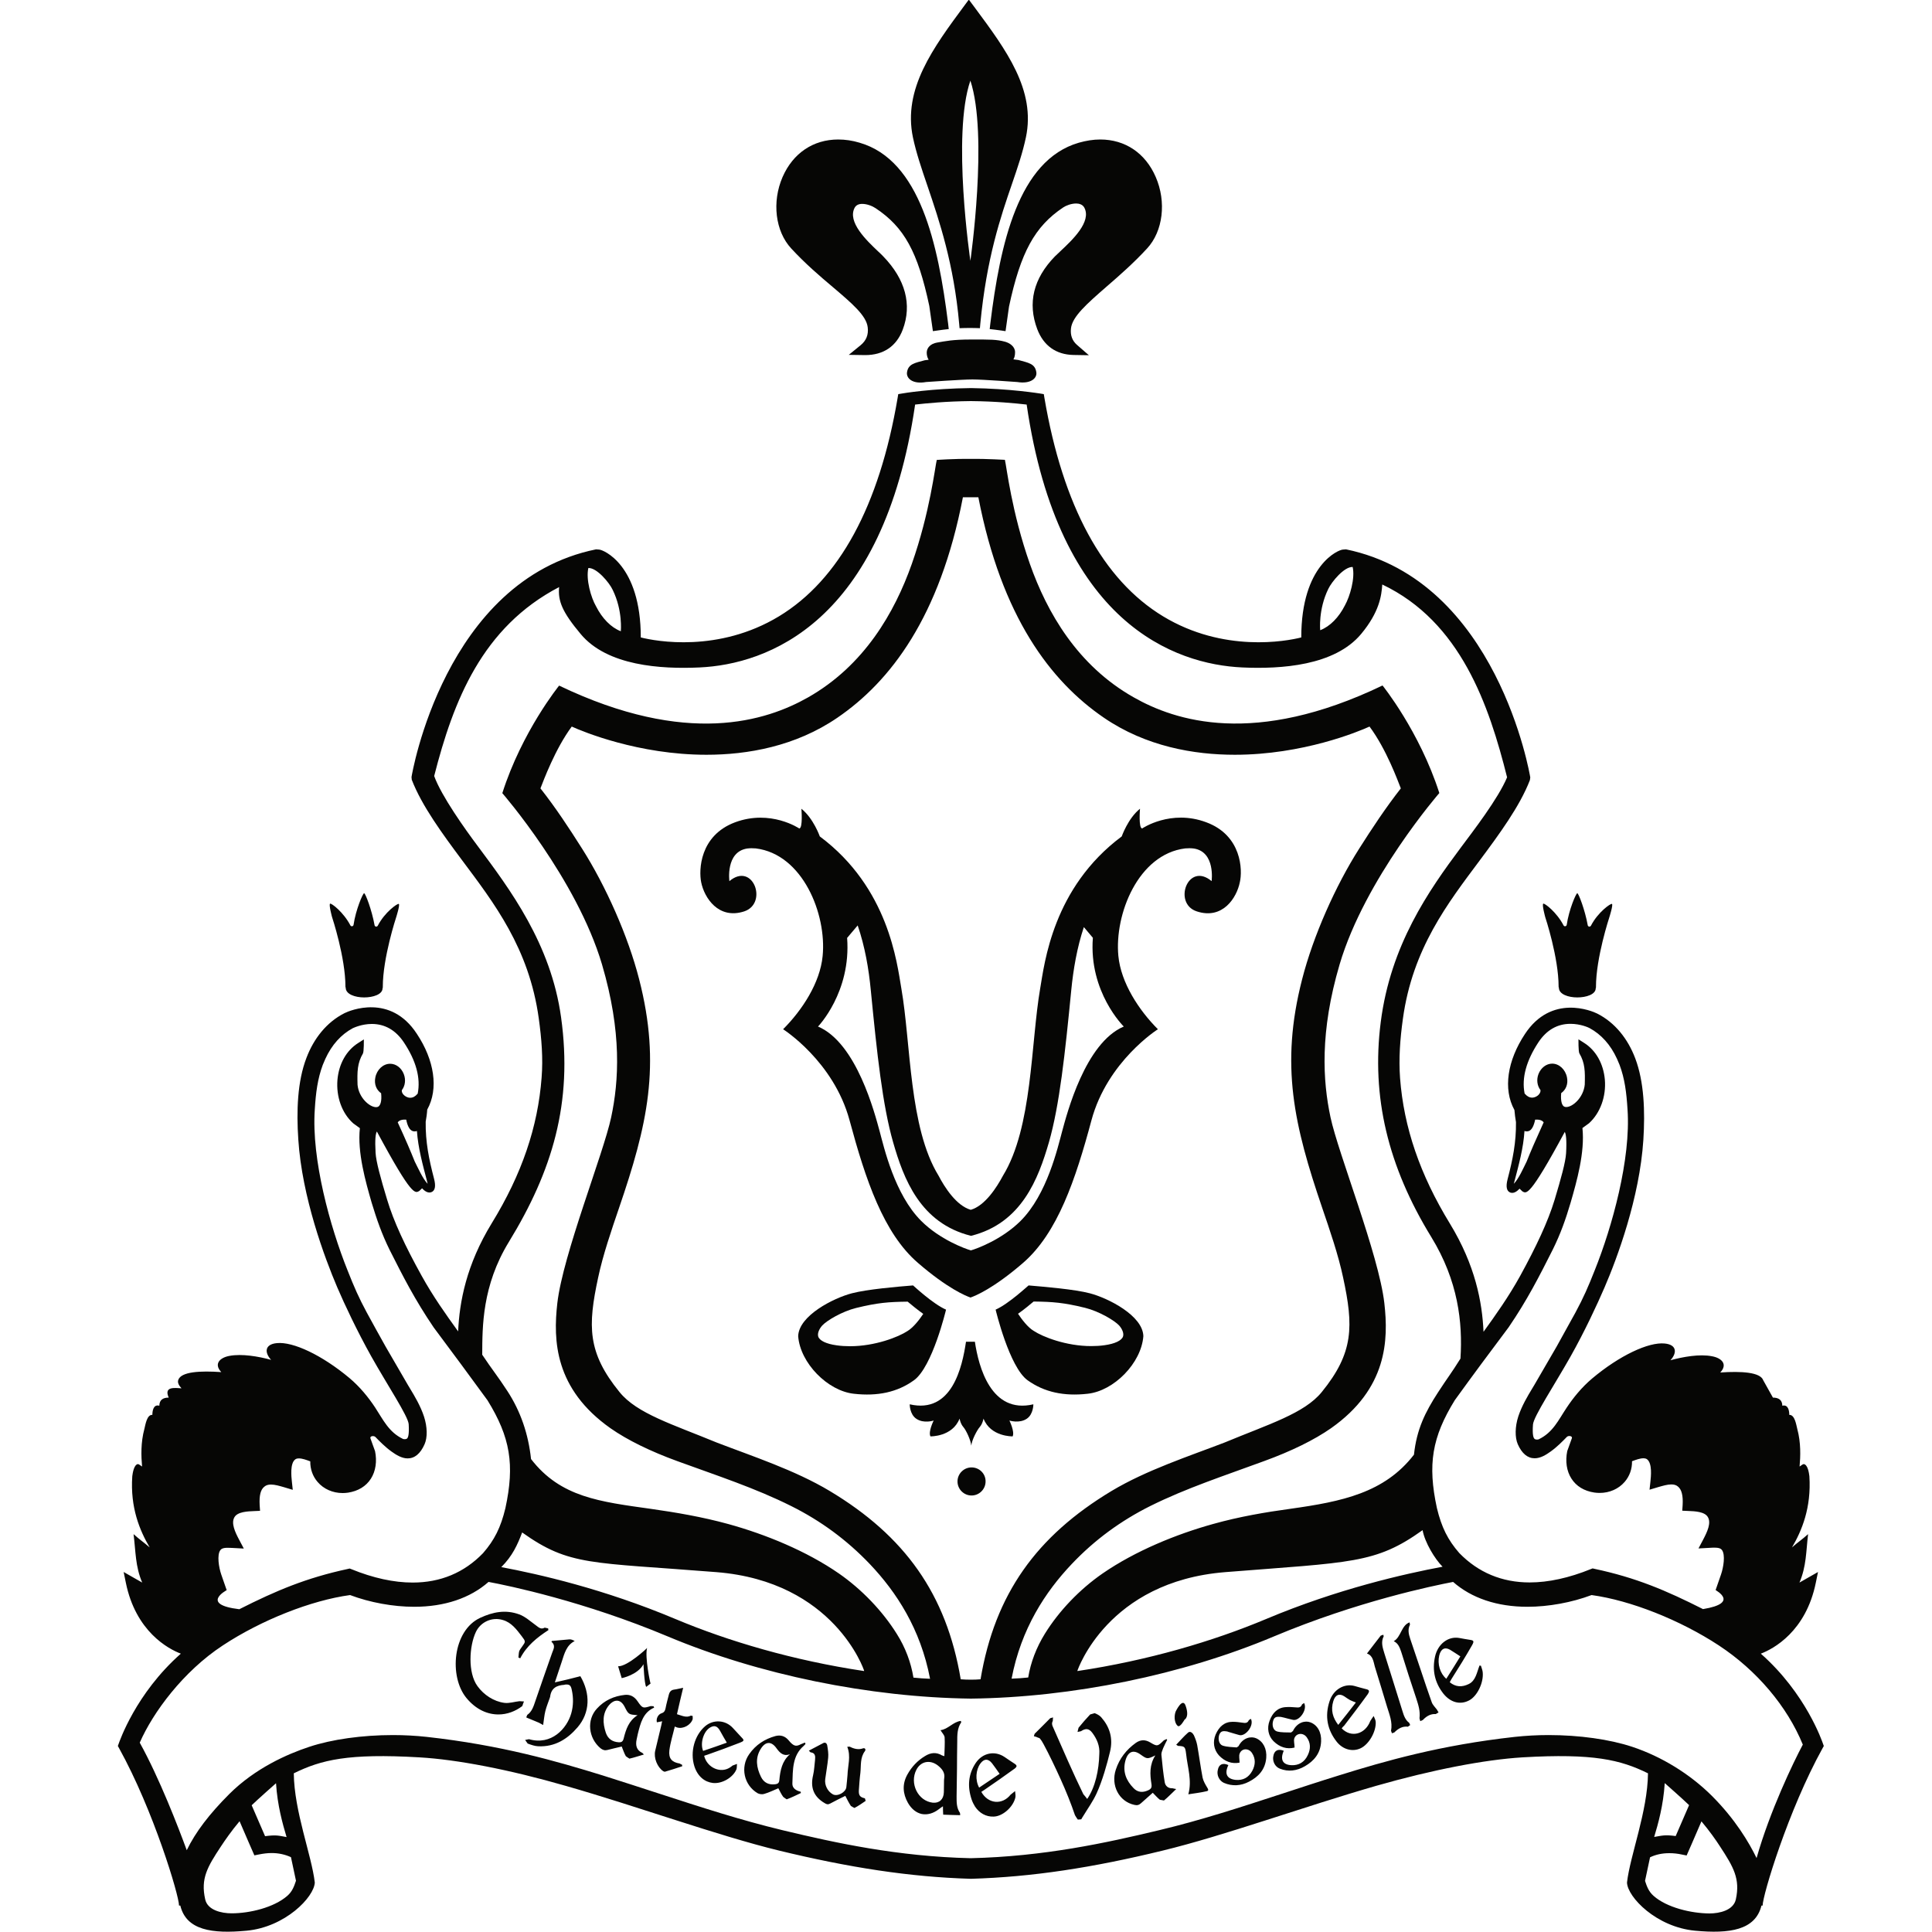 <?xml version="1.0" encoding="utf-8"?>
<!-- Generator: Adobe Illustrator 26.1.0, SVG Export Plug-In . SVG Version: 6.00 Build 0)  -->
<svg version="1.1" id="Слой_1" xmlns="http://www.w3.org/2000/svg" xmlns:xlink="http://www.w3.org/1999/xlink" x="0px" y="0px"
	 viewBox="0 0 150 150" style="enable-background:new 0 0 150 150;" xml:space="preserve">
<style type="text/css">
	.st0{fill:#060605;}
</style>
<g>
	<g>
		<path class="st0" d="M75.69,104.17H75c-0.29,1.96-1.09,5.62-4.37,4.86c0,0-0.01,0.77,0.51,1.12c0.58,0.4,1.35,0.14,1.35,0.14
			s-0.44,0.87-0.25,1.23c0,0,1.71,0.04,2.26-1.38c0,0,0.07,0.4,0.29,0.65c0.22,0.25,0.58,1.02,0.62,1.45
			c0.04-0.43,0.44-1.2,0.66-1.45c0.22-0.25,0.29-0.65,0.29-0.65c0.55,1.42,2.26,1.38,2.26,1.38c0.18-0.36-0.25-1.23-0.25-1.23
			s0.77,0.25,1.35-0.14c0.52-0.35,0.51-1.12,0.51-1.12C76.95,109.8,75.98,106.13,75.69,104.17"/>
	</g>
	<g>
		<path class="st0" d="M75.43,113.93c-0.6,0-1.09,0.49-1.09,1.09c0,0.6,0.49,1.09,1.09,1.09c0.6,0,1.09-0.49,1.09-1.09
			C76.53,114.42,76.04,113.93,75.43,113.93"/>
	</g>
	<g>
		<path class="st0" d="M73.45,101.68c-1.02-0.44-2.55-1.88-2.56-1.88c-1.26,0.1-3.56,0.3-4.75,0.61c-1.42,0.37-4.12,1.73-4.17,3.33
			c0.16,2.1,2.3,4.25,4.32,4.47c1.85,0.21,3.38-0.12,4.66-1.04C72.39,106.15,73.45,101.68,73.45,101.68z M63.84,102.91
			c0.36-0.39,1.54-1.09,2.63-1.36c1.68-0.41,2.5-0.47,4-0.49c0.26,0.22,0.8,0.66,1.21,0.95c-0.29,0.44-0.77,1.06-1.22,1.33
			c-0.69,0.46-2.52,1.18-4.46,1.18h0c-0.36,0-0.71-0.02-1.05-0.07c-0.8-0.11-1.31-0.36-1.42-0.67
			C63.44,103.5,63.63,103.14,63.84,102.91z"/>
	</g>
	<g>
		<path class="st0" d="M73.29,138.56c0.01-0.17-0.01-0.34,0.02-0.51c0.06-0.39-0.13-0.66-0.39-0.89c-0.62-0.57-1.41-0.46-1.77,0.24
			c-0.55,1.06,0.12,2.43,1.27,2.56c0.51,0.05,0.84-0.26,0.86-0.8C73.28,138.96,73.29,138.76,73.29,138.56 M73.32,136.35
			c0.01-0.51,0.05-0.99,0.02-1.47c-0.02-0.17-0.18-0.32-0.32-0.55c0.59-0.07,0.98-0.65,1.58-0.72c0.01,0.04,0.02,0.07,0.03,0.11
			c-0.32,0.46-0.31,1-0.31,1.53c-0.01,0.7-0.02,1.41-0.02,2.11c-0.01,0.7-0.02,1.4-0.03,2.11c0,0.45-0.01,0.89,0.26,1.28
			c0.01,0.06,0.02,0.12,0.02,0.18c-0.43-0.01-0.87-0.02-1.32-0.04c-0.01-0.17-0.02-0.39-0.02-0.65c-0.13,0.09-0.23,0.15-0.31,0.22
			c-0.44,0.34-0.9,0.46-1.33,0.38c-0.42-0.09-0.8-0.38-1.08-0.87c-0.4-0.71-0.45-1.45-0.05-2.18c0.34-0.62,0.8-1.1,1.38-1.45
			c0.43-0.27,0.87-0.32,1.32-0.05C73.19,136.3,73.25,136.33,73.32,136.35z M77.61,137.72c-0.19-0.27-0.39-0.56-0.59-0.82
			c-0.3-0.38-0.63-0.36-0.91,0.03c-0.35,0.49-0.41,1.27-0.09,1.86C76.6,138.4,77.18,138.01,77.61,137.72z M76.19,139.12
			c0.52,0.94,1.62,1.04,2.27,0.22c0.11-0.09,0.23-0.19,0.35-0.28c0.01,0.17,0.06,0.36,0.02,0.51c-0.18,0.75-1,1.46-1.69,1.47
			c-0.59,0.02-1.1-0.27-1.44-0.78c-0.1-0.16-0.19-0.34-0.26-0.54c-0.34-1.01-0.27-1.97,0.32-2.85c0.53-0.78,1.47-0.97,2.23-0.46
			c0.25,0.17,0.51,0.35,0.76,0.51c0.22,0.14,0.24,0.23,0.02,0.4c-0.77,0.56-1.56,1.11-2.35,1.65
			C76.34,139.02,76.26,139.07,76.19,139.12z M84.41,139.67c0.62-0.9,0.91-2.22,0.94-3.49c0.05-0.63-0.19-1.17-0.54-1.64
			c-0.26-0.35-0.52-0.37-0.88-0.13c-0.1,0.02-0.18,0.04-0.27,0.06c0.02-0.11,0.05-0.22,0.08-0.33c0.29-0.36,0.59-0.7,0.9-1.03
			c0.11-0.03,0.23-0.06,0.35-0.1c0.18,0.07,0.38,0.17,0.51,0.32c0.65,0.74,0.94,1.62,0.68,2.68c-0.22,0.92-0.59,2.26-1.05,3.25
			c-0.28,0.61-0.68,1.16-1.03,1.74c-0.06,0.08-0.1,0.17-0.15,0.25c-0.09,0.01-0.18,0.02-0.27,0.02c-0.08-0.11-0.15-0.22-0.22-0.34
			c-0.3-0.89-0.69-1.86-1.12-2.81c-0.43-0.95-0.88-1.89-1.31-2.69c-0.09-0.17-0.19-0.34-0.32-0.48c-0.09-0.03-0.18-0.06-0.26-0.1
			c-0.06-0.02-0.12-0.03-0.18-0.05c0.02-0.06,0.03-0.12,0.06-0.19c0.41-0.4,0.81-0.81,1.21-1.21c0.07-0.02,0.14-0.04,0.22-0.06
			c-0.01,0.09-0.02,0.17-0.02,0.26c-0.09,0.18-0.07,0.33,0.02,0.5c0.35,0.79,0.75,1.7,1.15,2.61c0.4,0.9,0.82,1.81,1.2,2.59
			C84.21,139.41,84.31,139.54,84.41,139.67z M89.7,136.29c-0.63,0.3-0.64,0.29-1.15-0.07c-0.55-0.4-0.97-0.24-1.17,0.46
			c-0.24,0.87,0.06,1.57,0.63,2.15c0.32,0.34,0.72,0.36,1.13,0.17c0.23-0.1,0.3-0.22,0.26-0.48
			C89.28,137.77,89.23,137.03,89.7,136.29z M91.32,138.9c-0.35,0.33-0.63,0.63-0.95,0.89c-0.11-0.02-0.22-0.04-0.32-0.06
			c-0.19-0.15-0.35-0.34-0.55-0.54c-0.29,0.26-0.6,0.53-0.91,0.81c-0.16,0.15-0.31,0.18-0.52,0.13c-1.19-0.26-1.84-1.51-1.44-2.73
			c0.29-0.89,0.83-1.56,1.55-2.08c0.37-0.26,0.73-0.27,1.12-0.04c0.55,0.33,0.58,0.31,1.06-0.16c0.06-0.03,0.14-0.07,0.21-0.1
			c0.02,0.02,0.03,0.04,0.05,0.06c-0.1,0.21-0.22,0.42-0.31,0.64c-0.06,0.17-0.15,0.35-0.14,0.51c0.07,0.72,0.14,1.44,0.26,2.15
			c0.05,0.29,0.28,0.48,0.6,0.46C91.1,138.85,91.16,138.88,91.32,138.9z M95.37,137.04c-0.32,0.67-0.12,1.08,0.57,1.15
			c0.56,0.05,1-0.17,1.29-0.71c0.25-0.47,0.26-0.94-0.02-1.37c-0.25-0.4-0.8-0.39-0.96,0.03c-0.08,0.18-0.01,0.44-0.01,0.71
			c-0.59,0.12-1.15-0.08-1.61-0.57c-0.39-0.44-0.49-1.03-0.25-1.61c0.27-0.62,0.69-0.99,1.32-0.99c0.26,0,0.51,0.03,0.77,0.07
			c0.2,0.03,0.39,0.05,0.49-0.2c0.05-0.03,0.1-0.07,0.16-0.1c0.27,0.53-0.43,1.39-0.9,1.26c-0.25-0.06-0.49-0.15-0.72-0.21
			c-0.08-0.02-0.15-0.04-0.22-0.07c-0.24-0.03-0.49-0.09-0.62,0.26c-0.11,0.33-0.02,0.74,0.27,0.84c0.35,0.11,0.72,0.11,1.09,0.14
			c0.04-0.03,0.09-0.07,0.14-0.1c0.35-0.68,0.99-0.78,1.37-0.61c0.54,0.24,0.84,0.81,0.78,1.53c-0.08,0.91-0.62,1.47-1.34,1.84
			c-0.63,0.33-1.3,0.37-1.95,0.09c-0.37-0.17-0.57-0.62-0.47-1C94.63,136.98,94.94,136.84,95.37,137.04z M105.27,132.18
			c-0.18-0.07-0.33-0.12-0.46-0.19c-0.15-0.08-0.28-0.18-0.43-0.28c-0.39-0.26-0.71-0.13-0.86,0.36c-0.22,0.71-0.04,1.3,0.38,1.85
			C104.38,133.33,104.82,132.76,105.27,132.18z M104.17,134.19c0.72,0.75,1.81,0.47,2.21-0.55c0-0.01,0.01-0.02,0.02-0.04
			c0.08-0.12,0.16-0.25,0.25-0.37c0.06,0.15,0.15,0.3,0.16,0.46c0.04,0.75-0.52,1.73-1.16,2.04c-0.62,0.3-1.37,0.12-1.86-0.49
			c-0.72-0.91-0.96-1.97-0.56-3.17c0.29-0.89,1.13-1.39,1.94-1.17c0.31,0.09,0.63,0.18,0.95,0.26c0.24,0.06,0.18,0.21,0.07,0.38
			c-0.59,0.82-1.21,1.63-1.83,2.44C104.28,134.04,104.22,134.12,104.17,134.19z M112.29,130.34c0.4-0.63,0.8-1.26,1.09-1.74
			c-0.27-0.17-0.54-0.36-0.81-0.52c-0.41-0.23-0.71-0.05-0.83,0.46C111.59,129.19,111.8,129.92,112.29,130.34z M112.56,130.61
			c0.46,0.38,0.96,0.39,1.47,0.14c0.55-0.26,0.63-0.91,0.84-1.44c0.03,0.01,0.07,0.01,0.11,0.02c0.05,0.18,0.13,0.35,0.14,0.53
			c0.07,0.8-0.43,1.82-1.04,2.15c-0.7,0.38-1.46,0.18-2.02-0.52c-0.64-0.82-0.89-1.78-0.64-2.89c0.22-0.96,1.01-1.57,1.86-1.43
			c0.29,0.05,0.58,0.11,0.87,0.15c0.27,0.04,0.31,0.11,0.15,0.4c-0.51,0.89-1.05,1.77-1.6,2.63
			C112.65,130.44,112.6,130.52,112.56,130.61z M106.13,128.38c0.39-0.5,0.72-0.95,1.07-1.39c0.06-0.02,0.13-0.04,0.2-0.07
			c0.01,0.04,0.02,0.08,0.03,0.12c-0.24,0.47-0.07,0.91,0.06,1.35c0.23,0.74,0.47,1.49,0.7,2.23c0.23,0.74,0.47,1.49,0.7,2.24
			c0.11,0.36,0.23,0.69,0.52,0.9c0.02,0.06,0.05,0.12,0.08,0.17c-0.06,0.05-0.12,0.09-0.18,0.13c-0.42-0.05-0.75,0.14-1.06,0.45
			c-0.06,0.02-0.12,0.04-0.18,0.06c-0.02-0.06-0.05-0.12-0.07-0.19c0.13-0.68-0.13-1.27-0.31-1.87c-0.31-1.04-0.63-2.08-0.95-3.12
			C106.63,128.99,106.59,128.53,106.13,128.38z M108.21,127.42c0.57-0.31,0.58-1.23,1.23-1.46c0.01,0.06,0.02,0.12,0.03,0.18
			c-0.19,0.38-0.1,0.74,0.02,1.1c0.27,0.82,0.56,1.64,0.83,2.46c0.27,0.82,0.55,1.64,0.84,2.46c0.08,0.22,0.26,0.38,0.4,0.57
			c0.04,0.07,0.08,0.15,0.13,0.22c-0.07,0.04-0.14,0.09-0.22,0.13c-0.39-0.03-0.72,0.16-1,0.46c-0.07,0.03-0.14,0.06-0.2,0.09
			c-0.02-0.08-0.05-0.15-0.06-0.23c0.07-0.55-0.09-1.03-0.25-1.53c-0.4-1.19-0.79-2.39-1.16-3.59
			C108.68,127.94,108.58,127.6,108.21,127.42z M92.26,139.31c0.3-1.07-0.06-2.09-0.17-3.13c-0.07-0.58-0.11-0.6-0.63-0.63
			c-0.05-0.03-0.1-0.06-0.14-0.09c0.31-0.32,0.6-0.66,0.92-0.94c0.17-0.15,0.36,0.03,0.45,0.2c0.11,0.24,0.21,0.51,0.26,0.77
			c0.15,0.84,0.26,1.69,0.42,2.53c0.06,0.27,0.22,0.54,0.36,0.77c0.09,0.14,0.12,0.25-0.05,0.28
			C93.22,139.18,92.76,139.23,92.26,139.31z M42.58,126.56c-0.88,0.57-1.69,1.22-2.19,2.19c-0.05-0.02-0.1-0.04-0.14-0.06
			c0.02-0.16,0.02-0.34,0.06-0.49c0.05-0.13,0.14-0.23,0.22-0.35c0.29-0.4,0.29-0.4-0.02-0.81c-0.41-0.54-0.81-1.07-1.46-1.26
			c-0.84-0.26-1.74,0.14-2.11,0.94c-0.51,1.09-0.63,3.15,0.13,4.19c0.49,0.68,1.26,1.19,2.09,1.3c0.39,0.05,0.78-0.09,1.17-0.13
			c0.11,0.01,0.23,0.01,0.35,0.02c-0.05,0.12-0.09,0.24-0.13,0.36c-0.54,0.41-1.18,0.65-1.85,0.65c-0.86,0-1.74-0.38-2.48-1.27
			c-0.69-0.83-0.96-2.14-0.79-3.37c0.17-1.23,0.79-2.38,1.87-2.87c0.96-0.44,1.94-0.65,3.01-0.26c0.47,0.17,0.88,0.55,1.31,0.86
			c0.22,0.17,0.4,0.33,0.67,0.17c0.09,0.02,0.18,0.04,0.27,0.06C42.56,126.49,42.57,126.52,42.58,126.56z M42.17,133.93
			c-0.11-0.06-0.22-0.12-0.33-0.18c-0.26-0.11-0.51-0.21-0.77-0.32c-0.07-0.03-0.14-0.05-0.21-0.09c0.02-0.07,0.05-0.14,0.08-0.2
			c0.35-0.24,0.48-0.64,0.61-1.03c0.43-1.27,0.88-2.53,1.32-3.79c0.1-0.28,0.29-0.56-0.06-0.86c0.02-0.02,0.03-0.04,0.05-0.06
			c0.04,0,0.09-0.01,0.14-0.01c0.4-0.03,0.81-0.08,1.21-0.11c0.13-0.01,0.27,0.05,0.41,0.13c-0.64,0.32-0.8,0.97-1,1.59
			c-0.17,0.52-0.35,1.04-0.54,1.62c0.69-0.15,1.33-0.31,1.98-0.48c0.79,1.35,0.76,2.83-0.22,3.97c-0.79,0.92-1.77,1.53-3.05,1.47
			c-0.27-0.01-0.55-0.11-0.82-0.21c-0.07-0.09-0.14-0.19-0.2-0.28c0.1-0.02,0.19-0.04,0.3-0.06c1.74,0.5,2.94-0.82,3.28-2
			c0.17-0.59,0.18-1.22,0.04-1.84c-0.07-0.35-0.19-0.43-0.51-0.4c-0.03,0.01-0.06,0.01-0.08,0.02c-0.58,0.04-1.01,0.25-1.09,0.94
			c-0.01,0.02-0.02,0.04-0.02,0.06c-0.12,0.35-0.26,0.68-0.35,1.04C42.26,133.17,42.23,133.53,42.17,133.93z M49.5,133.17
			c-0.68-0.06-0.7-0.05-1-0.65c-0.35-0.69-0.87-0.54-1.21-0.14c-0.53,0.64-0.51,1.38-0.25,2.16c0.17,0.48,0.52,0.7,1,0.73
			c0.22,0.01,0.32-0.06,0.38-0.29C48.6,134.26,48.82,133.59,49.5,133.17z M50.79,132.58c-0.86,0.37-1.06,1.2-1.27,2.04
			c-0.03,0.14-0.06,0.28-0.09,0.42c-0.1,0.46-0.02,0.85,0.45,1.06c0.03,0.04,0.07,0.08,0.11,0.12c-0.39,0.11-0.75,0.24-1.12,0.32
			c-0.1-0.06-0.19-0.12-0.28-0.19c-0.13-0.23-0.21-0.48-0.32-0.75c-0.36,0.09-0.74,0.17-1.12,0.27c-0.19,0.05-0.35,0-0.52-0.13
			c-0.96-0.8-1.09-2.21-0.29-3.08c0.59-0.65,1.33-0.98,2.18-1.07c0.4-0.04,0.72,0.12,0.97,0.48c0.4,0.58,0.42,0.57,1.03,0.39
			c0.07,0,0.14,0.01,0.22,0.01C50.76,132.51,50.77,132.54,50.79,132.58z M61.33,136.2c-0.49,0.18-0.77-0.09-1.04-0.46
			c-0.4-0.57-0.86-0.55-1.23,0.05c-0.44,0.71-0.33,1.44,0.02,2.16c0.23,0.47,0.62,0.64,1.1,0.58c0.23-0.03,0.31-0.11,0.33-0.34
			C60.58,137.44,60.72,136.73,61.33,136.2z M62.54,135.4c-0.05,0.05-0.1,0.1-0.14,0.15c-0.89,0.76-0.84,1.86-0.88,2.91
			c-0.02,0.38,0.3,0.57,0.65,0.65c0,0.03,0,0.07,0.01,0.1c-0.36,0.17-0.72,0.35-1.1,0.49c-0.1-0.06-0.18-0.12-0.27-0.19
			c-0.15-0.2-0.25-0.43-0.38-0.67c-0.36,0.15-0.72,0.33-1.1,0.44c-0.15,0.05-0.36,0.02-0.5-0.05c-1.08-0.63-1.37-2.04-0.66-3.04
			c0.51-0.73,1.2-1.17,2.02-1.4c0.41-0.11,0.76-0.01,1.05,0.34c0.05,0.05,0.1,0.11,0.14,0.16c0.29,0.29,0.46,0.31,0.8,0.13
			c0.1-0.04,0.21-0.08,0.31-0.13C62.51,135.32,62.52,135.36,62.54,135.4z M62.8,135.92c0.41-0.21,0.76-0.4,1.12-0.59
			c0.18-0.09,0.29,0.05,0.31,0.21c0.05,0.31,0.1,0.62,0.07,0.92c-0.05,0.56-0.16,1.12-0.23,1.67c-0.06,0.47,0.18,0.95,0.59,1.18
			c0.36,0.2,1.01-0.16,1.05-0.56c0.03-0.32,0.07-0.63,0.09-0.94c0.02-0.72,0.28-1.44-0.02-2.19c0.06,0,0.13-0.01,0.19-0.01
			c0.33,0.17,0.67,0.26,1.04,0.13c0.14-0.05,0.24,0.09,0.14,0.22c-0.38,0.5-0.29,1.11-0.35,1.68c-0.06,0.46-0.09,0.92-0.12,1.37
			c-0.02,0.39,0.1,0.53,0.47,0.61c0.02,0.07,0.04,0.13,0.06,0.2c-0.28,0.19-0.56,0.39-0.87,0.55c-0.1-0.05-0.19-0.1-0.28-0.16
			c-0.16-0.24-0.29-0.51-0.43-0.78c-0.4,0.2-0.8,0.39-1.18,0.6c-0.17,0.09-0.27,0.06-0.43-0.04c-0.85-0.5-1.12-1.21-0.89-2.17
			c0.09-0.38,0.1-0.79,0.15-1.18c0.03-0.29,0.02-0.55-0.35-0.59C62.89,136.01,62.84,135.97,62.8,135.92z M52.56,133.09
			c0.39,0.11,0.72,0.3,1.08,0.11c0.05,0.01,0.1,0.02,0.14,0.03c0,0.08,0,0.16,0,0.24c-0.15,0.47-0.75,0.79-1.21,0.65
			c-0.06-0.02-0.13-0.05-0.18-0.07c-0.14,0.61-0.34,1.22-0.42,1.85c-0.07,0.63,0.19,0.92,0.8,1.02c0.06,0.04,0.13,0.07,0.19,0.1
			c0,0.04,0,0.07,0.01,0.11c-0.45,0.15-0.9,0.3-1.36,0.43c-0.04-0.01-0.08-0.03-0.11-0.04c-0.47-0.31-0.76-1.05-0.63-1.59
			c0.16-0.67,0.32-1.34,0.48-2.01c0.02-0.09,0.03-0.19,0.06-0.28c-0.16,0.03-0.28,0.06-0.41,0.08c-0.07-0.27,0.08-0.62,0.38-0.71
			c0.18-0.06,0.25-0.18,0.29-0.36c0.07-0.37,0.17-0.72,0.26-1.08c0.06-0.23,0.18-0.36,0.41-0.39c0.23-0.03,0.44-0.09,0.7-0.14
			C52.87,131.73,52.72,132.39,52.56,133.09z M56.43,135.3c-0.18-0.31-0.36-0.61-0.52-0.91c-0.21-0.38-0.44-0.46-0.77-0.27
			c-0.51,0.29-0.8,1.21-0.55,1.82C55.23,135.72,55.86,135.51,56.43,135.3z M54.67,136.32c0.23,0.95,1.32,1.41,2.06,0.87
			c0.05-0.04,0.1-0.07,0.14-0.11c0.11-0.04,0.23-0.09,0.35-0.13c-0.02,0.14,0,0.29-0.04,0.41c-0.24,0.62-1.1,1.15-1.83,1.07
			c-0.62-0.07-1.18-0.49-1.44-1.3c-0.35-1.12,0.02-2.41,0.84-3.11c0.64-0.54,1.57-0.49,2.15,0.14c0.21,0.21,0.39,0.44,0.6,0.65
			c0.31,0.31,0.32,0.35-0.1,0.51c-0.82,0.32-1.66,0.63-2.49,0.92C54.83,136.26,54.75,136.29,54.67,136.32z M91.27,132.9
			c0,0,0.54-1.16,0.78-0.47c0.32,0.9-0.08,1.08-0.08,1.08s-0.35,0.64-0.53,0.49C91.24,133.85,91.11,133.37,91.27,132.9z
			 M99.67,135.93c-0.3,0.69-0.08,1.09,0.61,1.12c0.55,0.02,1-0.23,1.26-0.79c0.23-0.48,0.22-0.95-0.08-1.37
			c-0.27-0.39-0.82-0.35-0.97,0.08c-0.06,0.19,0.02,0.44,0.02,0.71c-0.59,0.15-1.15-0.02-1.63-0.49c-0.41-0.41-0.53-1.01-0.31-1.59
			c0.23-0.63,0.64-1.03,1.27-1.06c0.26-0.02,0.51,0,0.77,0.02c0.2,0.02,0.39,0.03,0.48-0.23c0.05-0.03,0.1-0.07,0.16-0.11
			c0.28,0.52-0.37,1.42-0.86,1.31c-0.24-0.05-0.48-0.12-0.72-0.18c-0.08-0.02-0.16-0.03-0.23-0.05c-0.23-0.01-0.49-0.06-0.59,0.29
			c-0.11,0.35-0.01,0.75,0.3,0.84c0.35,0.09,0.72,0.07,1.09,0.08c0.04-0.04,0.09-0.07,0.14-0.11c0.33-0.69,0.96-0.83,1.35-0.68
			c0.55,0.2,0.88,0.77,0.84,1.49c-0.04,0.92-0.56,1.52-1.26,1.92c-0.62,0.36-1.29,0.45-1.94,0.19c-0.39-0.15-0.59-0.59-0.51-0.97
			C98.93,135.91,99.23,135.75,99.67,135.93z M50.24,127.95c0.01,0-1.51,1.44-2.25,1.42c0.1,0.31,0.19,0.62,0.28,0.92
			c0,0,1.23-0.24,1.69-1.08c0,0,0.06,1.5,0.21,1.76c0.11-0.08,0.22-0.17,0.34-0.26C50.49,130.72,50.05,128.63,50.24,127.95z"/>
	</g>
	<g>
		<path class="st0" d="M117.59,91.69c0.33-1.26,0.69-2.57,0.77-3.88c0.56,0.18,0.74-0.47,0.83-0.88c0.25-0.02,0.53,0.02,0.66,0.21
			c-0.6,1.32-1.03,2.3-1.32,3.04c-0.26,0.52-0.61,1.33-1,1.73L117.59,91.69z M95.13,122.06c9.78-0.78,11.65-0.63,15.32-3.26
			c0.17,0.95,0.95,2.24,1.55,2.84c-2.93,0.55-8.14,1.72-13.7,4.06c-4.12,1.73-9.17,3.22-14.65,4.04l0.01-0.06
			C83.67,129.68,85.97,122.79,95.13,122.06z M33.15,91.69l0.05,0.22c-0.38-0.4-0.74-1.22-1-1.73c-0.29-0.73-0.71-1.72-1.32-3.04
			c0.13-0.19,0.41-0.23,0.66-0.21c0.08,0.41,0.27,1.06,0.83,0.88C32.46,89.12,32.82,90.43,33.15,91.69z M55.62,122.06
			c9.16,0.73,11.46,7.62,11.46,7.62l0.01,0.06c-5.48-0.82-10.53-2.31-14.65-4.04c-5.56-2.34-10.6-3.48-13.52-4.03
			c0.87-0.87,1.25-1.72,1.62-2.69C44.22,121.6,45.84,121.28,55.62,122.06z M75.37,35.63c-1.33-0.02-2.64,0.08-2.64,0.08
			c-0.13,0.51-0.52,4.05-1.94,8.08c-1.33,3.76-3.69,7.88-8.06,10.36c-3.22,1.82-9.37,3.85-19.32-0.92c0,0-2.88,3.55-4.41,8.35
			c0,0,5.77,6.64,7.74,13.3c1.55,5.26,1.31,9.05,0.71,11.87c-0.6,2.82-3.75,10.67-4.18,14.43c-0.33,2.89-0.21,6.65,4.13,9.71
			c1.3,0.91,3.09,1.79,5.21,2.56c3.01,1.1,6.03,2.08,8.84,3.49c2.26,1.13,4.29,2.61,6.09,4.5c2.05,2.16,3.93,5.02,4.67,8.9
			c-0.74-0.04-0.56-0.02-1.29-0.09c-0.19-1.17-0.62-2.33-1.29-3.39c-1.11-1.78-2.72-3.46-4.49-4.69c-2.54-1.76-5.72-3.05-8.58-3.84
			c-2.03-0.56-4.11-0.91-6.01-1.18c-3.98-0.56-7.03-0.9-9.32-3.87c-0.21-1.95-0.81-3.7-1.83-5.27c-0.76-1.17-1.19-1.67-1.96-2.83
			c0.01-2.19-0.01-5.36,2.07-8.76c3.36-5.49,4.98-10.79,4.05-17.45c-0.79-5.69-3.96-9.92-6.49-13.31c-0.93-1.24-2.81-3.87-3.36-5.41
			c1.49-5.84,3.72-11.55,9.7-14.67c-0.1,1.08,0.24,1.93,1.67,3.64c2.06,2.48,6.23,2.74,9.24,2.6c5.18-0.24,14.25-3.39,16.73-20.41
			c0.9-0.1,2.38-0.25,4.33-0.27c1.95,0.02,3.44,0.17,4.33,0.27c2.48,17.03,11.55,20.17,16.73,20.41c3.02,0.14,7.18-0.13,9.24-2.6
			c1.42-1.71,1.58-2.97,1.64-3.84c6.09,2.9,8.29,9.38,9.69,14.97c-0.69,1.66-2.65,4.19-3.58,5.44c-2.53,3.39-5.47,7.6-6.23,13.57
			c-0.74,5.79,0.56,11.2,3.93,16.69c2.08,3.4,2.44,6.62,2.26,9.43c-0.73,1.17-0.98,1.45-1.74,2.62c-1.02,1.57-1.66,2.89-1.87,4.84
			c-2.29,2.97-5.6,3.64-9.58,4.2c-1.91,0.26-3.98,0.61-6.01,1.18c-2.85,0.79-6.04,2.09-8.58,3.84c-1.78,1.23-3.39,2.91-4.49,4.69
			c-0.66,1.07-1.1,2.22-1.29,3.39c-0.73,0.07-0.55,0.05-1.29,0.09c0.74-3.88,2.62-6.74,4.67-8.9c1.79-1.89,3.83-3.37,6.09-4.5
			c2.81-1.4,5.83-2.38,8.84-3.49c2.12-0.77,3.91-1.65,5.21-2.56c4.35-3.07,4.46-6.82,4.13-9.71c-0.43-3.76-3.58-11.61-4.18-14.43
			c-0.6-2.82-0.84-6.62,0.71-11.87c1.97-6.66,7.74-13.3,7.74-13.3c-1.54-4.8-4.41-8.35-4.41-8.35c-9.95,4.78-16.1,2.75-19.32,0.92
			c-4.37-2.47-6.73-6.59-8.06-10.36c-1.42-4.03-1.81-7.57-1.94-8.08C78.02,35.71,76.7,35.61,75.37,35.63z M75.37,130.41
			c-0.39,0-0.39-0.01-0.78-0.03c-1.11-6.62-4.35-11.13-10.17-14.62c-2.7-1.62-6.04-2.71-8.77-3.76c-3.44-1.42-6.2-2.25-7.55-3.92
			c-2.5-3.07-2.47-5.13-1.66-8.89c0.37-1.75,1.04-3.7,1.62-5.4c2.19-6.4,3.29-11.06,1.56-17.77c-0.86-3.36-2.59-7.23-4.42-10.12
			c-1.02-1.61-2.05-3.18-3.24-4.69c0.23-0.58,1.13-3.04,2.43-4.8c0.85,0.39,5.19,2.19,10.46,2.19c3.16,0,6.9-0.64,10.17-2.88
			c4.11-2.81,7.95-7.81,9.74-17.11h0.6h0.6c1.8,9.3,5.63,14.3,9.74,17.11c3.27,2.24,7.01,2.88,10.17,2.88
			c5.28,0,9.61-1.8,10.46-2.19c1.31,1.76,2.2,4.22,2.43,4.8c-1.18,1.51-2.22,3.08-3.24,4.69c-1.83,2.88-3.56,6.76-4.42,10.12
			c-1.73,6.71-0.62,11.37,1.56,17.77c0.58,1.7,1.25,3.64,1.62,5.4c0.81,3.76,0.84,5.82-1.66,8.89c-1.35,1.66-4.11,2.49-7.55,3.92
			c-2.73,1.05-6.07,2.14-8.77,3.76c-5.82,3.5-9.06,8-10.17,14.62C75.77,130.4,75.76,130.41,75.37,130.41z M136.9,107.17
			c-0.22-0.64-1.71-0.72-3.34-0.61c0.61-0.65,0.09-1.13-0.64-1.26c-0.96-0.19-2.24,0.04-3.23,0.31c0.53-0.57,0.5-1.21-0.44-1.3
			c-1.25-0.13-3.51,0.93-5.63,2.71c-0.82,0.69-1.48,1.51-1.99,2.28c-0.64,0.96-1.06,1.92-2.17,2.45c0,0-0.18,0.06-0.31-0.03
			c-0.09-0.07-0.19-0.29-0.13-1.12c0.05-0.63,1.65-3.04,2.91-5.27c1.1-1.95,2.08-4.06,2.64-5.36c0.99-2.29,2.73-6.98,3.02-11.47
			c0.14-2.22,0.06-4.51-0.63-6.33c-0.57-1.51-1.57-2.78-2.96-3.48c-0.4-0.2-3.55-1.54-5.61,1.6c-1.35,2.04-1.71,4.26-0.81,5.89
			c0.03,0.33,0.07,0.68,0.12,0.94c0.02,1.57-0.25,2.9-0.65,4.43c-0.15,0.58-0.08,0.93,0.21,1.04c0.25,0.09,0.5-0.07,0.72-0.3
			l0.22,0.21c0.31,0.16,0.52,0.52,3.29-4.62c0.09,0.18,0.16,0.59,0.1,1.66c-0.04,0.68-0.39,1.95-0.89,3.61
			c-0.52,1.71-1.42,3.62-2.68,5.92c-0.89,1.61-1.9,3.03-2.84,4.33c-0.1-2.3-0.64-5.17-2.61-8.4c-2.33-3.81-3.58-7.48-3.87-11.3
			c-0.11-1.52,0-3.01,0.22-4.6c0.75-5.47,3.5-8.99,5.96-12.29c1.49-2,3.12-4.21,3.9-6.24l0.03-0.21
			c-0.02-0.15-2.55-15.29-14.31-17.71l-0.24,0.02c-0.31,0-3.23,1.16-3.23,6.82c-1.18,0.3-6.04,1.2-10.73-1.64
			c-4.67-2.83-7.78-8.57-9.21-16.95l-0.05-0.3l-0.3-0.05c-0.03,0-2.3-0.38-5.35-0.42c-3.05,0.03-5.32,0.41-5.35,0.42l-0.3,0.05
			l-0.05,0.3c-1.42,8.38-4.54,14.12-9.21,16.95c-4.69,2.84-9.55,1.94-10.73,1.64c0-5.65-2.92-6.81-3.23-6.82l-0.24-0.02
			C34.5,45.05,31.97,60.18,31.95,60.33l0.02,0.21c0.78,2.03,2.41,4.24,3.9,6.24c2.47,3.31,5.21,6.83,5.96,12.29
			c0.22,1.59,0.34,3.08,0.22,4.6c-0.29,3.82-1.53,7.49-3.87,11.3c-1.97,3.22-2.51,6.1-2.61,8.4c-0.94-1.3-1.95-2.72-2.84-4.33
			c-1.27-2.29-2.17-4.21-2.68-5.92c-0.5-1.65-0.85-2.93-0.89-3.61c-0.06-1.07,0-1.48,0.1-1.66c2.76,5.14,2.97,4.78,3.29,4.62
			l0.22-0.21c0.22,0.24,0.47,0.39,0.72,0.3c0.29-0.11,0.36-0.46,0.21-1.04c-0.4-1.53-0.67-2.86-0.65-4.43
			c0.05-0.27,0.1-0.61,0.12-0.94c0.9-1.62,0.55-3.85-0.81-5.89c-2.05-3.14-5.21-1.8-5.61-1.6c-1.39,0.7-2.39,1.97-2.96,3.48
			c-0.7,1.82-0.78,4.12-0.63,6.33c0.29,4.48,2.04,9.17,3.02,11.47c0.56,1.31,1.55,3.41,2.64,5.36c1.25,2.23,2.86,4.64,2.91,5.27
			c0.05,0.83-0.05,1.05-0.13,1.12c-0.13,0.09-0.31,0.03-0.31,0.03c-1.11-0.53-1.54-1.49-2.17-2.45c-0.51-0.77-1.17-1.59-1.99-2.28
			c-2.13-1.78-4.38-2.84-5.64-2.71c-0.94,0.09-0.97,0.73-0.44,1.3c-0.99-0.27-2.27-0.49-3.23-0.31c-0.73,0.13-1.25,0.61-0.64,1.26
			c-1.63-0.11-3.12-0.04-3.34,0.61c-0.08,0.24,0.08,0.45,0.25,0.65c-0.55-0.04-1.38-0.15-0.99,0.72c-0.44,0-0.72,0.17-0.73,0.63
			c-0.47-0.13-0.54,0.42-0.54,0.71c-0.43-0.03-0.54,0.78-0.62,1.09c-0.29,1.07-0.25,2.13-0.18,2.92c-0.11-0.06-0.21-0.17-0.32-0.19
			c-0.31,0.04-0.41,0.7-0.44,0.94c-0.17,2.45,0.59,4.24,1.35,5.53c-0.5-0.43-0.76-0.59-1.25-1.03c0.17,1.35,0.13,2.5,0.67,3.76
			l-1.44-0.82l0.17,0.83c0.77,3.79,3.29,5.14,4.27,5.51c-3.51,3.1-4.76,6.82-4.83,7l-0.06,0.17l0.09,0.16
			c2.68,4.84,4.66,11.44,4.66,12.23H14c0.46,1.92,2.48,2.2,5.14,1.95c3.01-0.28,5.25-2.61,5.3-3.74c-0.24-2.11-1.6-5.51-1.63-8.48
			c2.13-1.05,4.23-1.56,9.74-1.24c2.95,0.17,6.99,0.95,11.36,2.21c5.63,1.61,11.78,3.86,16.58,5.03c5.41,1.31,10.11,2.05,14.89,2.19
			c4.78-0.14,9.48-0.87,14.89-2.19c4.79-1.16,10.95-3.41,16.58-5.03c4.37-1.25,8.42-2.03,11.36-2.21c5.5-0.32,7.61,0.19,9.74,1.24
			c-0.03,2.97-1.39,6.37-1.63,8.48c0.04,1.13,2.28,3.46,5.29,3.74c2.67,0.25,4.68-0.04,5.15-1.95h0.09c0-0.79,1.98-7.39,4.66-12.23
			l0.09-0.16l-0.06-0.17c-0.07-0.19-1.32-3.9-4.83-7c0.98-0.37,3.5-1.72,4.27-5.51l0.17-0.83l-1.44,0.82
			c0.54-1.26,0.51-2.41,0.67-3.76c-0.49,0.44-0.75,0.59-1.25,1.03c0.76-1.29,1.51-3.08,1.35-5.53c-0.03-0.24-0.12-0.9-0.44-0.94
			c-0.11,0.02-0.21,0.13-0.32,0.19c0.07-0.79,0.11-1.85-0.18-2.92c-0.08-0.31-0.19-1.11-0.62-1.09c0-0.29-0.07-0.83-0.54-0.71
			c-0.01-0.46-0.3-0.63-0.73-0.63 M104.42,47c-0.47,0.93-1.16,1.64-1.92,1.93c0,0-0.16-1.6,0.63-3.21c0.26-0.55,1.23-1.73,1.89-1.7
			C105.22,44.89,104.81,46.3,104.42,47z M45.68,44.1c0.66-0.03,1.64,1.15,1.89,1.7c0.79,1.61,0.63,3.21,0.63,3.21
			c-0.76-0.29-1.45-1-1.92-1.93C45.88,46.39,45.48,44.98,45.68,44.1z M22.25,142.63c-0.64-0.12-0.82-0.18-1.67-0.07l-1.04-2.4
			c0.46-0.45,1.89-1.71,1.89-1.71C21.54,140.18,21.94,141.59,22.25,142.63z M75.36,144.27c-5.67-0.13-10.5-1.19-14.59-2.17
			c-3.28-0.79-6.35-1.79-9.61-2.85c-1.42-0.46-2.86-0.93-4.35-1.4c-3.59-1.11-7.9-2.36-13.69-3c-0.83-0.09-1.71-0.14-2.61-0.14
			c-2.38,0-4.74,0.33-6.49,0.91c-1.73,0.57-4.21,1.67-6.21,3.66c-1.55,1.55-2.63,2.96-3.31,4.37c-0.67-1.82-2.12-5.59-3.65-8.35
			c1.02-2.34,3.37-5.53,6.45-7.55c2.99-1.97,6.86-3.5,9.88-3.91c1.54,0.58,3.34,0.91,4.98,0.91c2.35,0,4.34-0.67,5.77-1.93
			c1.57,0.29,7.43,1.51,13.91,4.23c7.07,2.97,15.65,4.73,23.53,4.83c7.89-0.09,16.46-1.85,23.54-4.83
			c6.48-2.72,12.34-3.93,13.91-4.23c1.43,1.26,3.42,1.93,5.77,1.93c1.63,0,3.44-0.33,4.98-0.91c3.02,0.41,6.88,1.94,9.88,3.91
			c2.95,1.94,5.31,4.74,6.52,7.7c-0.74,1.39-2.56,5.17-3.59,8.81c-0.58-1.2-1.65-3.01-3.47-4.83c-1.71-1.7-3.9-3.05-6.19-3.81
			c-1.75-0.58-4.11-0.91-6.49-0.91c-0.89,0-1.77,0.05-2.61,0.14c-5.79,0.64-10.1,1.88-13.69,3c-1.49,0.46-2.94,0.94-4.35,1.4
			c-3.25,1.06-6.32,2.07-9.6,2.85C85.89,143.08,81.05,144.14,75.36,144.27z M132.22,124.93c-2.87-1.45-5.19-2.44-8.44-3.13
			l-0.13-0.03l-0.13,0.05c-1.7,0.69-3.3,1.04-4.76,1.04c-2.15,0-3.99-0.77-5.46-2.28c-0.89-1.02-1.38-2-1.74-3.5
			c-0.73-3.38-0.38-5.5,1.39-8.37c1.38-1.91,2.67-3.65,4.18-5.66c1.46-2.14,2.37-3.94,3.42-6.02c0.62-1.25,1.01-2.37,1.39-3.65
			c0.48-1.66,1.12-3.91,0.92-5.8l0.51-0.37c0.88-0.8,1.34-2.09,1.23-3.39c-0.11-1.23-0.69-2.27-1.61-2.85l-0.44-0.28
			c0,0-0.01,0.95,0.07,1.09c0.44,0.74,0.45,1.41,0.42,2.43c-0.1,1-0.93,1.74-1.44,1.74c-0.14,0-0.2-0.06-0.24-0.1
			c-0.07-0.08-0.21-0.33-0.15-0.98c0.38-0.27,0.55-0.72,0.45-1.22c-0.12-0.62-0.61-1.07-1.15-1.07c-0.45,0-0.87,0.32-1.06,0.8
			c-0.17,0.44-0.11,0.91,0.15,1.25l0,0c0.02,0.1-0.02,0.22-0.11,0.33c-0.13,0.16-0.34,0.26-0.54,0.26c-0.2,0-0.39-0.1-0.56-0.3
			l-0.02-0.02c-0.24-1.21,0.13-2.55,1.08-3.99c0.63-0.94,1.46-1.42,2.48-1.42c0.79,0,1.41,0.29,1.48,0.33
			c0.91,0.49,1.63,1.29,2.13,2.38l0.2,0.47c0.4,1.06,0.54,2.15,0.62,3.46c0.27,3.87-1.2,9.14-2.54,12.48
			c-0.52,1.32-0.88,2.14-1.5,3.29c-0.48,0.88-0.97,1.76-1.46,2.64l-1.73,2.98c-0.05,0.09-0.11,0.19-0.18,0.3
			c-0.34,0.56-0.8,1.33-1.07,2.15c-0.26,0.8-0.27,1.63-0.04,2.16c0.32,0.72,0.76,1.09,1.31,1.09c0.46,0,0.89-0.27,1.25-0.53
			c0.49-0.35,0.93-0.8,1.25-1.13c0.13-0.13,0.48-0.07,0.38,0.13l-0.35,0.97c-0.16,0.79-0.05,1.55,0.32,2.13
			c0.38,0.6,0.99,0.97,1.78,1.09c0.14,0.02,0.28,0.03,0.42,0.03c0.76,0,1.47-0.31,1.94-0.86c0.38-0.44,0.58-1,0.57-1.6
			c0.29-0.11,0.62-0.23,0.88-0.23c0.17,0,0.25,0.05,0.29,0.08c0.41,0.32,0.3,1.33,0.26,1.71l-0.07,0.65l0.7-0.21
			c0.32-0.09,0.68-0.2,0.99-0.2c0.22,0,0.38,0.05,0.51,0.16c0.29,0.23,0.41,0.69,0.37,1.43l-0.03,0.45l0.45,0.02
			c0.52,0.02,1.3,0.05,1.54,0.48c0.27,0.46-0.05,1.14-0.37,1.75l-0.36,0.68l0.92-0.05c0.11-0.01,0.22-0.01,0.34-0.01
			c0.37,0,0.49,0.09,0.56,0.18c0.28,0.37,0.12,1.35-0.07,1.9l-0.42,1.21C133.21,123.48,135.09,124.46,132.22,124.93z M17.6,123.46
			l-0.42-1.21c-0.19-0.55-0.35-1.53-0.07-1.9c0.07-0.09,0.19-0.18,0.56-0.18c0.11,0,0.23,0.01,0.34,0.01l0.92,0.05l-0.36-0.68
			c-0.32-0.6-0.64-1.29-0.37-1.75c0.24-0.43,1.03-0.46,1.54-0.48l0.45-0.02l-0.03-0.45c-0.04-0.74,0.07-1.2,0.37-1.43
			c0.13-0.11,0.29-0.16,0.51-0.16c0.31,0,0.67,0.11,0.99,0.2l0.7,0.21l-0.07-0.65c-0.04-0.38-0.15-1.4,0.26-1.71
			c0.05-0.04,0.13-0.08,0.29-0.08c0.26,0,0.59,0.12,0.88,0.23c-0.01,0.6,0.19,1.16,0.57,1.6c0.47,0.55,1.18,0.86,1.94,0.86
			c0.14,0,0.28-0.01,0.42-0.03c0.78-0.12,1.4-0.49,1.78-1.09c0.37-0.58,0.48-1.35,0.32-2.13l-0.35-0.97
			c-0.1-0.21,0.25-0.26,0.38-0.13c0.32,0.33,0.76,0.78,1.25,1.13c0.36,0.26,0.8,0.53,1.25,0.53c0.55,0,0.99-0.37,1.31-1.09
			c0.24-0.53,0.22-1.36-0.04-2.16c-0.27-0.82-0.73-1.59-1.07-2.15c-0.07-0.11-0.13-0.21-0.18-0.3l-1.73-2.98
			c-0.49-0.88-0.98-1.75-1.46-2.64c-0.62-1.15-0.98-1.97-1.5-3.29c-1.34-3.34-2.81-8.61-2.54-12.48c0.08-1.3,0.22-2.39,0.62-3.46
			l0.2-0.47c0.5-1.09,1.22-1.89,2.13-2.38c0.07-0.03,0.69-0.33,1.48-0.33c1.01,0,1.85,0.48,2.48,1.42c0.96,1.44,1.32,2.78,1.08,3.99
			l-0.02,0.02c-0.17,0.2-0.35,0.3-0.56,0.3c-0.2,0-0.4-0.1-0.54-0.26c-0.09-0.11-0.13-0.23-0.11-0.33l0,0
			c0.26-0.34,0.32-0.81,0.15-1.25c-0.19-0.49-0.61-0.8-1.06-0.8c-0.54,0-1.03,0.45-1.15,1.07c-0.1,0.5,0.07,0.95,0.45,1.22
			c0.07,0.65-0.08,0.9-0.15,0.98c-0.04,0.04-0.1,0.1-0.24,0.1c-0.51,0-1.35-0.74-1.44-1.74c-0.03-1.02-0.02-1.68,0.42-2.43
			c0.08-0.14,0.07-1.09,0.07-1.09l-0.44,0.28c-0.92,0.58-1.5,1.62-1.61,2.85c-0.11,1.31,0.34,2.6,1.23,3.39l0.51,0.37
			c-0.2,1.89,0.44,4.14,0.92,5.8c0.39,1.28,0.77,2.39,1.39,3.65c1.05,2.08,1.96,3.87,3.42,6.02c1.5,2.01,2.79,3.75,4.18,5.66
			c1.77,2.87,2.12,4.99,1.39,8.37c-0.36,1.5-0.85,2.48-1.74,3.5c-1.47,1.52-3.31,2.28-5.46,2.28c-1.46,0-3.07-0.35-4.76-1.04
			l-0.13-0.05l-0.13,0.03c-3.25,0.7-5.57,1.68-8.44,3.13C15.5,124.57,17.6,123.46,17.6,123.46z M17.98,148.55
			c-0.78,0-1.87-0.24-2.05-1.09c-0.36-1.61,0.17-2.51,1.22-4.1c0.33-0.5,0.82-1.21,1.45-1.96l0.73,1.69l0.42,0.96l0.35-0.07
			c0.35-0.07,0.68-0.11,0.99-0.11c0.54,0,1.04,0.11,1.5,0.32l0.39,1.83c-0.14,0.42-0.28,0.83-0.67,1.17
			C21.27,148.1,19.39,148.55,17.98,148.55z M129.25,138.44c0,0,1.43,1.26,1.89,1.71l-1.04,2.4c-0.84-0.11-1.02-0.04-1.67,0.07
			C128.74,141.59,129.14,140.18,129.25,138.44z M128.39,147.2c-0.39-0.34-0.53-0.74-0.67-1.17l0.39-1.83
			c0.46-0.22,0.95-0.32,1.5-0.32c0.31,0,0.63,0.03,0.99,0.11l0.35,0.07l0.42-0.96l0.73-1.69c0.63,0.75,1.13,1.46,1.45,1.96
			c1.04,1.59,1.57,2.5,1.22,4.1c-0.19,0.85-1.27,1.09-2.05,1.09C131.29,148.55,129.41,148.1,128.39,147.2z"/>
	</g>
	<g>
		<path class="st0" d="M65.9,27.55l0.92-0.75c0.43-0.35,0.62-0.81,0.55-1.38c-0.1-0.91-1.2-1.85-2.72-3.14
			c-1.01-0.85-2.14-1.82-3.22-2.99c-1.24-1.34-1.51-3.62-0.67-5.55c0.81-1.85,2.38-2.91,4.32-2.91c0.54,0,1.1,0.08,1.66,0.25
			c4.69,1.36,6.1,7.86,6.87,14.03l0.05,0.44l-0.44,0.05c-0.13,0.02-0.79,0.11-0.79,0.11l-0.28-1.96c-0.89-4.19-1.95-6.11-4.16-7.58
			c-0.25-0.17-0.67-0.34-1.05-0.34c-0.28,0-0.47,0.1-0.58,0.29c-0.6,1.11,0.93,2.56,1.84,3.42c0.16,0.15,0.29,0.27,0.38,0.37
			c1.72,1.78,2.24,3.74,1.51,5.68c-0.49,1.3-1.5,1.98-2.92,1.98L65.9,27.55z"/>
	</g>
	<g>
		<path class="st0" d="M75.69,0.6l-0.47-0.63l-0.29,0.39c-2.49,3.36-4.84,6.54-4.05,10.31c0.25,1.18,0.66,2.4,1.14,3.8
			c0.91,2.68,2.04,6.03,2.45,10.67l0.03,0.34l0.34-0.01c0.3-0.01,0.6-0.01,0.9,0l0.34,0.01l0.03-0.34c0.49-5.12,1.58-8.3,2.46-10.86
			c0.45-1.31,0.83-2.43,1.08-3.61C80.43,7,78.13,3.89,75.69,0.6z M75.34,20.25c0,0-1.45-9.79,0-13.99
			C76.74,10.49,75.34,20.25,75.34,20.25z"/>
	</g>
	<g>
		<path class="st0" d="M83.34,27.56c-1.35-0.03-2.32-0.72-2.81-2.01c-0.76-2.02-0.3-3.92,1.37-5.64c0.1-0.1,0.23-0.22,0.38-0.36
			l0.04-0.04c0.92-0.86,2.46-2.3,1.86-3.4c-0.14-0.25-0.42-0.31-0.63-0.31c-0.38,0-0.79,0.16-1.01,0.31c-2.2,1.47-3.3,3.48-4.2,7.69
			l-0.27,1.91c0,0-0.66-0.09-0.79-0.11l-0.44-0.05l0.05-0.44c0.76-6.17,2.17-12.67,6.87-14.03c0.57-0.16,1.12-0.25,1.66-0.25
			c1.94,0,3.51,1.06,4.31,2.91c0.84,1.93,0.57,4.21-0.67,5.55c-1.05,1.14-2.15,2.1-3.12,2.94c-1.56,1.36-2.69,2.35-2.79,3.27
			c-0.06,0.53,0.1,0.96,0.47,1.28l0.92,0.8L83.34,27.56z"/>
	</g>
	<g>
		<path class="st0" d="M79.07,27.95c0,0-0.15-0.02-0.39-0.05c0.08-0.12,0.13-0.31,0.13-0.55c0-0.45-0.42-0.72-0.78-0.82
			c-0.67-0.18-1.15-0.17-2.63-0.17c-1.48,0-2,0.13-2.66,0.24c-0.47,0.08-0.79,0.39-0.79,0.78c0,0.22,0.06,0.41,0.15,0.55
			c-0.19,0.02-0.3,0.04-0.3,0.04c-0.77,0.21-1.28,0.28-1.38,0.93c-0.07,0.47,0.43,0.95,1.48,0.76c0,0,2.8-0.2,3.6-0.2
			c0.8,0,3.48,0.2,3.48,0.2c1.04,0.17,1.55-0.29,1.48-0.76C80.36,28.23,79.85,28.17,79.07,27.95z"/>
	</g>
	<g>
		<path class="st0" d="M93.65,63.84c-2.76-1.03-4.97,0.48-4.97,0.48c-0.3,0-0.17-1.53-0.17-1.53c-0.93,0.74-1.42,2.15-1.42,2.15
			c-5.35,3.99-5.99,9.83-6.33,11.8c-0.74,4.3-0.59,10.79-2.89,14.54c-0.48,0.9-1.39,2.33-2.5,2.65c-1.12-0.32-2.03-1.75-2.5-2.65
			c-2.3-3.74-2.14-10.24-2.89-14.54c-0.34-1.97-0.98-7.81-6.33-11.8c0,0-0.49-1.4-1.43-2.15c0,0,0.13,1.53-0.17,1.53
			c0,0-2.21-1.5-4.97-0.48c-2.77,1.03-2.83,3.73-2.64,4.66c0.24,1.2,1.34,2.91,3.34,2.26c1.87-0.62,0.69-3.89-1.15-2.35
			c0,0-0.31-2.26,1.37-2.53c0.22-0.03,0.47-0.03,0.68-0.01c3.65,0.45,5.51,5.11,5.19,8.35c-0.2,2.1-1.6,4.22-3.07,5.69
			c0,0,3.92,2.48,5.16,7.07c1.24,4.6,2.63,8.77,5.32,11.08c2.28,1.97,3.69,2.55,4.07,2.68c0.38-0.13,1.79-0.71,4.07-2.68
			c2.69-2.32,4.09-6.49,5.32-11.08c1.24-4.6,5.16-7.07,5.16-7.07c-1.47-1.47-2.87-3.6-3.07-5.69c-0.31-3.24,1.54-7.9,5.19-8.35
			c0.21-0.02,0.47-0.02,0.68,0.01c1.68,0.27,1.37,2.53,1.37,2.53c-1.84-1.54-3.03,1.74-1.15,2.35c2.01,0.66,3.1-1.06,3.34-2.26
			C96.48,67.57,96.42,64.86,93.65,63.84z M87.25,79.7c-3,1.27-4.41,6.76-4.79,8.15c-0.33,1.21-1.15,4.88-3.23,6.95
			c-1.45,1.44-3.39,2.15-3.85,2.28c-0.46-0.13-2.4-0.84-3.85-2.28c-2.08-2.07-2.9-5.74-3.23-6.95c-0.38-1.39-1.79-6.88-4.79-8.15
			c0,0,2.58-2.66,2.26-6.88l0.82-0.97c0.56,1.63,0.86,3.36,1.02,5.05c0.48,4.91,0.91,8.92,1.73,11.78c0.81,2.83,2.1,6.29,6.05,7.27
			c3.94-0.98,5.23-4.45,6.05-7.27c0.82-2.86,1.25-6.87,1.73-11.78c0.16-1.64,0.45-3.33,0.98-4.92l0.7,0.83
			C84.52,77.03,87.25,79.7,87.25,79.7z"/>
	</g>
	<g>
		<path class="st0" d="M84.61,100.41c-1.18-0.31-3.48-0.5-4.75-0.61c-0.02,0-1.54,1.43-2.56,1.88c0,0,1.06,4.47,2.49,5.49
			c1.29,0.92,2.82,1.25,4.66,1.04c2.03-0.22,4.16-2.37,4.32-4.47C88.73,102.14,86.03,100.78,84.61,100.41z M87.19,103.77
			c-0.11,0.31-0.63,0.56-1.42,0.67c-0.34,0.05-0.69,0.07-1.05,0.07h0c-1.95,0-3.77-0.72-4.46-1.18c-0.45-0.26-0.93-0.89-1.22-1.33
			c0.42-0.29,0.95-0.73,1.21-0.95c1.5,0.02,2.32,0.08,4,0.49c1.09,0.27,2.27,0.98,2.63,1.36C87.1,103.14,87.28,103.5,87.19,103.77z"
			/>
	</g>
	<g>
		<g>
			<path class="st0" d="M122.46,77.44c-0.69,0-1.43-0.24-1.43-0.76l-0.02-0.05l0-0.02c0-2.28-1.03-5.38-1.04-5.41
				c0,0-0.27-0.98-0.15-1.04c0.1-0.05,1.03,0.65,1.57,1.68c0.06,0.12,0.23,0.09,0.25-0.04c0.17-1.16,0.72-2.45,0.82-2.45
				c0.1,0,0.6,1.31,0.81,2.48c0.02,0.13,0.19,0.15,0.25,0.04c0.54-1.05,1.54-1.75,1.63-1.69c0.11,0.06-0.2,1.03-0.2,1.03
				c-0.01,0.03-1.04,3.15-1.04,5.41v0.06l-0.02,0.05C123.89,77.21,123.15,77.44,122.46,77.44z"/>
		</g>
	</g>
	<g>
		<g>
			<path class="st0" d="M28.27,77.44c-0.69,0-1.43-0.24-1.43-0.76l-0.02-0.05l0-0.02c0-2.28-1.03-5.38-1.04-5.41
				c0,0-0.27-0.98-0.15-1.04c0.1-0.05,1.03,0.65,1.57,1.68c0.06,0.12,0.23,0.09,0.25-0.04c0.17-1.16,0.72-2.45,0.82-2.45
				c0.1,0,0.6,1.31,0.81,2.48c0.02,0.13,0.19,0.15,0.25,0.04c0.54-1.05,1.54-1.75,1.63-1.69c0.11,0.06-0.2,1.03-0.2,1.03
				c-0.01,0.03-1.04,3.15-1.04,5.41v0.06l-0.02,0.05C29.7,77.21,28.96,77.44,28.27,77.44z"/>
		</g>
	</g>
</g>
</svg>
